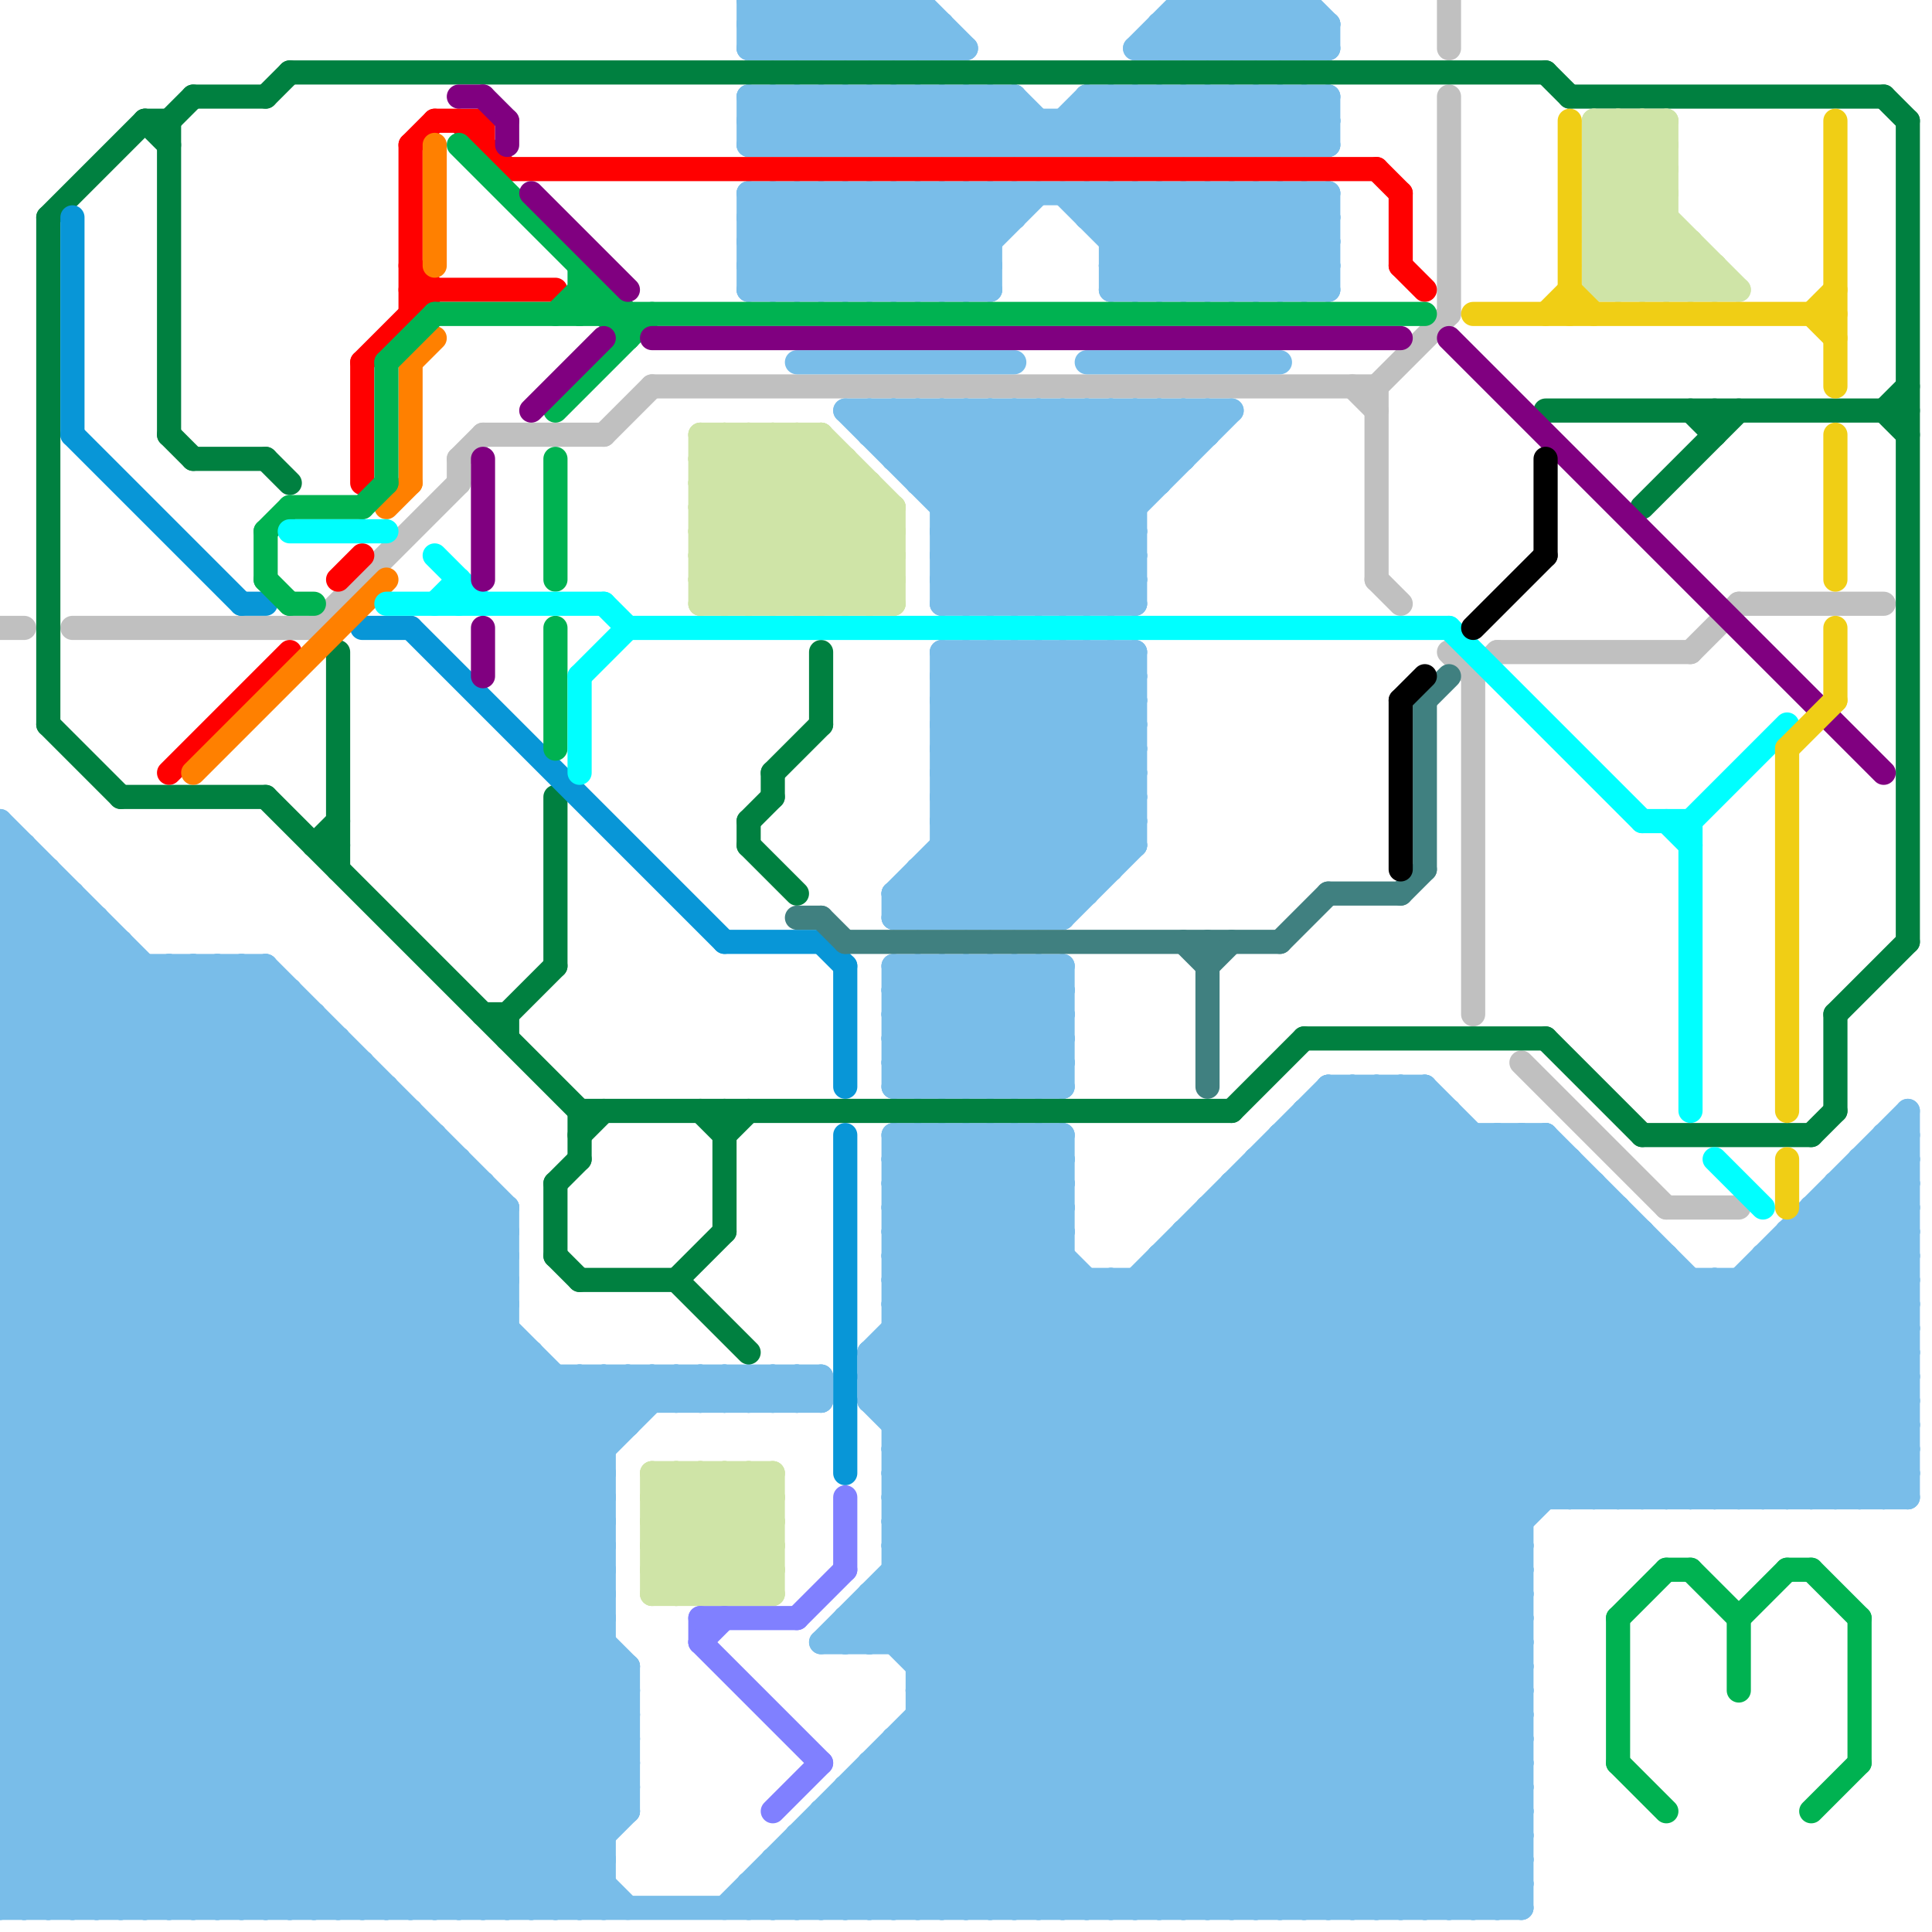 
<svg version="1.1" xmlns="http://www.w3.org/2000/svg" viewBox="0 0 80 80">
<style>line { stroke-width: 1; fill: none; stroke-linecap: round; stroke-linejoin: round; } .c0 { stroke: #c0c0c0 } .c1 { stroke: #79bde9 } .c2 { stroke: #008040 } .c3 { stroke: #0896d7 } .c4 { stroke: #ff0000 } .c5 { stroke: #ff8000 } .c6 { stroke: #00b251 } .c7 { stroke: #00ffff } .c8 { stroke: #800080 } .c9 { stroke: #cfe4a7 } .c10 { stroke: #8080ff } .c11 { stroke: #408080 } .c12 { stroke: #000000 } .c13 { stroke: #f0ce15 }</style><line class="c0" x1="60" y1="27" x2="61" y2="28"/><line class="c0" x1="3" y1="26" x2="13" y2="26"/><line class="c0" x1="60" y1="0" x2="60" y2="2"/><line class="c0" x1="27" y1="16" x2="57" y2="16"/><line class="c0" x1="63" y1="44" x2="69" y2="50"/><line class="c0" x1="61" y1="28" x2="61" y2="42"/><line class="c0" x1="13" y1="26" x2="19" y2="20"/><line class="c0" x1="25" y1="18" x2="27" y2="16"/><line class="c0" x1="60" y1="4" x2="60" y2="13"/><line class="c0" x1="57" y1="16" x2="57" y2="24"/><line class="c0" x1="62" y1="27" x2="70" y2="27"/><line class="c0" x1="72" y1="25" x2="78" y2="25"/><line class="c0" x1="70" y1="27" x2="72" y2="25"/><line class="c0" x1="57" y1="16" x2="60" y2="13"/><line class="c0" x1="19" y1="19" x2="19" y2="20"/><line class="c0" x1="20" y1="18" x2="25" y2="18"/><line class="c0" x1="19" y1="19" x2="20" y2="18"/><line class="c0" x1="61" y1="28" x2="62" y2="27"/><line class="c0" x1="57" y1="24" x2="58" y2="25"/><line class="c0" x1="56" y1="16" x2="57" y2="17"/><line class="c0" x1="0" y1="26" x2="1" y2="26"/><line class="c0" x1="69" y1="50" x2="72" y2="50"/><line class="c1" x1="46" y1="27" x2="46" y2="36"/><line class="c1" x1="54" y1="46" x2="60" y2="46"/><line class="c1" x1="48" y1="8" x2="52" y2="12"/><line class="c1" x1="47" y1="2" x2="49" y2="0"/><line class="c1" x1="46" y1="11" x2="47" y2="12"/><line class="c1" x1="57" y1="79" x2="63" y2="73"/><line class="c1" x1="30" y1="79" x2="62" y2="47"/><line class="c1" x1="35" y1="68" x2="58" y2="45"/><line class="c1" x1="37" y1="42" x2="39" y2="40"/><line class="c1" x1="71" y1="62" x2="79" y2="54"/><line class="c1" x1="53" y1="4" x2="53" y2="6"/><line class="c1" x1="72" y1="53" x2="79" y2="60"/><line class="c1" x1="47" y1="4" x2="47" y2="6"/><line class="c1" x1="34" y1="68" x2="57" y2="45"/><line class="c1" x1="0" y1="45" x2="26" y2="71"/><line class="c1" x1="50" y1="0" x2="52" y2="2"/><line class="c1" x1="38" y1="40" x2="43" y2="45"/><line class="c1" x1="0" y1="47" x2="26" y2="73"/><line class="c1" x1="0" y1="45" x2="16" y2="45"/><line class="c1" x1="33" y1="76" x2="33" y2="79"/><line class="c1" x1="0" y1="52" x2="25" y2="77"/><line class="c1" x1="36" y1="68" x2="59" y2="45"/><line class="c1" x1="0" y1="54" x2="25" y2="79"/><line class="c1" x1="38" y1="12" x2="42" y2="8"/><line class="c1" x1="52" y1="0" x2="54" y2="2"/><line class="c1" x1="37" y1="54" x2="79" y2="54"/><line class="c1" x1="0" y1="52" x2="21" y2="52"/><line class="c1" x1="44" y1="25" x2="47" y2="22"/><line class="c1" x1="0" y1="54" x2="21" y2="54"/><line class="c1" x1="60" y1="46" x2="60" y2="79"/><line class="c1" x1="39" y1="28" x2="46" y2="35"/><line class="c1" x1="38" y1="69" x2="60" y2="47"/><line class="c1" x1="74" y1="51" x2="74" y2="62"/><line class="c1" x1="46" y1="11" x2="55" y2="11"/><line class="c1" x1="38" y1="4" x2="40" y2="6"/><line class="c1" x1="37" y1="58" x2="44" y2="51"/><line class="c1" x1="64" y1="47" x2="79" y2="62"/><line class="c1" x1="7" y1="79" x2="25" y2="61"/><line class="c1" x1="33" y1="2" x2="35" y2="0"/><line class="c1" x1="31" y1="5" x2="55" y2="5"/><line class="c1" x1="51" y1="49" x2="64" y2="62"/><line class="c1" x1="49" y1="6" x2="51" y2="4"/><line class="c1" x1="40" y1="4" x2="42" y2="6"/><line class="c1" x1="37" y1="68" x2="59" y2="46"/><line class="c1" x1="0" y1="77" x2="21" y2="56"/><line class="c1" x1="35" y1="2" x2="37" y2="0"/><line class="c1" x1="39" y1="1" x2="39" y2="2"/><line class="c1" x1="36" y1="73" x2="63" y2="73"/><line class="c1" x1="37" y1="37" x2="47" y2="27"/><line class="c1" x1="38" y1="47" x2="63" y2="72"/><line class="c1" x1="33" y1="0" x2="33" y2="2"/><line class="c1" x1="38" y1="36" x2="38" y2="38"/><line class="c1" x1="0" y1="67" x2="19" y2="48"/><line class="c1" x1="41" y1="4" x2="41" y2="6"/><line class="c1" x1="39" y1="34" x2="46" y2="27"/><line class="c1" x1="35" y1="0" x2="35" y2="2"/><line class="c1" x1="27" y1="57" x2="28" y2="58"/><line class="c1" x1="38" y1="70" x2="61" y2="47"/><line class="c1" x1="45" y1="4" x2="55" y2="4"/><line class="c1" x1="38" y1="68" x2="60" y2="46"/><line class="c1" x1="0" y1="51" x2="11" y2="40"/><line class="c1" x1="78" y1="47" x2="79" y2="47"/><line class="c1" x1="41" y1="25" x2="49" y2="17"/><line class="c1" x1="51" y1="79" x2="63" y2="67"/><line class="c1" x1="0" y1="62" x2="17" y2="79"/><line class="c1" x1="36" y1="57" x2="58" y2="79"/><line class="c1" x1="39" y1="27" x2="47" y2="35"/><line class="c1" x1="43" y1="27" x2="47" y2="31"/><line class="c1" x1="46" y1="79" x2="79" y2="46"/><line class="c1" x1="0" y1="70" x2="26" y2="70"/><line class="c1" x1="0" y1="72" x2="26" y2="72"/><line class="c1" x1="37" y1="52" x2="44" y2="52"/><line class="c1" x1="32" y1="78" x2="33" y2="79"/><line class="c1" x1="32" y1="57" x2="32" y2="58"/><line class="c1" x1="0" y1="41" x2="25" y2="66"/><line class="c1" x1="43" y1="25" x2="51" y2="17"/><line class="c1" x1="0" y1="65" x2="14" y2="79"/><line class="c1" x1="55" y1="4" x2="55" y2="6"/><line class="c1" x1="61" y1="79" x2="63" y2="77"/><line class="c1" x1="39" y1="32" x2="44" y2="37"/><line class="c1" x1="33" y1="4" x2="35" y2="6"/><line class="c1" x1="31" y1="79" x2="63" y2="47"/><line class="c1" x1="37" y1="64" x2="52" y2="79"/><line class="c1" x1="75" y1="62" x2="79" y2="58"/><line class="c1" x1="4" y1="79" x2="26" y2="57"/><line class="c1" x1="10" y1="79" x2="25" y2="64"/><line class="c1" x1="36" y1="66" x2="36" y2="68"/><line class="c1" x1="48" y1="52" x2="63" y2="67"/><line class="c1" x1="31" y1="10" x2="41" y2="10"/><line class="c1" x1="0" y1="70" x2="20" y2="50"/><line class="c1" x1="0" y1="73" x2="6" y2="79"/><line class="c1" x1="35" y1="4" x2="37" y2="6"/><line class="c1" x1="37" y1="63" x2="63" y2="63"/><line class="c1" x1="46" y1="12" x2="50" y2="8"/><line class="c1" x1="49" y1="0" x2="54" y2="0"/><line class="c1" x1="73" y1="53" x2="79" y2="59"/><line class="c1" x1="39" y1="33" x2="47" y2="33"/><line class="c1" x1="39" y1="35" x2="47" y2="35"/><line class="c1" x1="37" y1="2" x2="38" y2="1"/><line class="c1" x1="50" y1="79" x2="63" y2="66"/><line class="c1" x1="43" y1="27" x2="43" y2="38"/><line class="c1" x1="61" y1="47" x2="61" y2="79"/><line class="c1" x1="31" y1="9" x2="34" y2="12"/><line class="c1" x1="42" y1="17" x2="42" y2="25"/><line class="c1" x1="48" y1="12" x2="52" y2="8"/><line class="c1" x1="53" y1="0" x2="55" y2="2"/><line class="c1" x1="0" y1="38" x2="2" y2="36"/><line class="c1" x1="37" y1="62" x2="79" y2="62"/><line class="c1" x1="46" y1="4" x2="48" y2="6"/><line class="c1" x1="0" y1="61" x2="18" y2="79"/><line class="c1" x1="19" y1="79" x2="26" y2="72"/><line class="c1" x1="39" y1="22" x2="47" y2="22"/><line class="c1" x1="53" y1="47" x2="64" y2="47"/><line class="c1" x1="41" y1="79" x2="68" y2="52"/><line class="c1" x1="33" y1="8" x2="37" y2="12"/><line class="c1" x1="37" y1="55" x2="61" y2="79"/><line class="c1" x1="40" y1="79" x2="68" y2="51"/><line class="c1" x1="33" y1="76" x2="36" y2="79"/><line class="c1" x1="48" y1="4" x2="50" y2="6"/><line class="c1" x1="0" y1="69" x2="20" y2="49"/><line class="c1" x1="34" y1="6" x2="36" y2="4"/><line class="c1" x1="35" y1="8" x2="39" y2="12"/><line class="c1" x1="66" y1="49" x2="66" y2="62"/><line class="c1" x1="49" y1="17" x2="49" y2="19"/><line class="c1" x1="0" y1="40" x2="3" y2="37"/><line class="c1" x1="33" y1="79" x2="64" y2="48"/><line class="c1" x1="59" y1="45" x2="76" y2="62"/><line class="c1" x1="36" y1="6" x2="38" y2="4"/><line class="c1" x1="34" y1="76" x2="37" y2="79"/><line class="c1" x1="37" y1="41" x2="41" y2="45"/><line class="c1" x1="37" y1="66" x2="50" y2="79"/><line class="c1" x1="55" y1="1" x2="55" y2="2"/><line class="c1" x1="51" y1="4" x2="51" y2="6"/><line class="c1" x1="49" y1="0" x2="49" y2="2"/><line class="c1" x1="31" y1="12" x2="41" y2="12"/><line class="c1" x1="45" y1="17" x2="45" y2="25"/><line class="c1" x1="38" y1="40" x2="38" y2="45"/><line class="c1" x1="37" y1="45" x2="42" y2="40"/><line class="c1" x1="70" y1="53" x2="70" y2="62"/><line class="c1" x1="47" y1="17" x2="47" y2="25"/><line class="c1" x1="0" y1="63" x2="17" y2="46"/><line class="c1" x1="31" y1="6" x2="33" y2="4"/><line class="c1" x1="37" y1="38" x2="47" y2="28"/><line class="c1" x1="40" y1="40" x2="40" y2="45"/><line class="c1" x1="0" y1="53" x2="12" y2="41"/><line class="c1" x1="36" y1="18" x2="37" y2="17"/><line class="c1" x1="39" y1="32" x2="44" y2="27"/><line class="c1" x1="77" y1="49" x2="79" y2="51"/><line class="c1" x1="39" y1="30" x2="47" y2="30"/><line class="c1" x1="37" y1="60" x2="44" y2="53"/><line class="c1" x1="0" y1="68" x2="19" y2="49"/><line class="c1" x1="52" y1="12" x2="55" y2="9"/><line class="c1" x1="0" y1="47" x2="7" y2="40"/><line class="c1" x1="34" y1="4" x2="36" y2="6"/><line class="c1" x1="38" y1="69" x2="63" y2="69"/><line class="c1" x1="0" y1="65" x2="25" y2="65"/><line class="c1" x1="32" y1="79" x2="64" y2="47"/><line class="c1" x1="0" y1="67" x2="25" y2="67"/><line class="c1" x1="9" y1="40" x2="21" y2="52"/><line class="c1" x1="40" y1="27" x2="40" y2="38"/><line class="c1" x1="0" y1="53" x2="26" y2="79"/><line class="c1" x1="38" y1="70" x2="47" y2="79"/><line class="c1" x1="11" y1="79" x2="25" y2="65"/><line class="c1" x1="53" y1="8" x2="53" y2="12"/><line class="c1" x1="36" y1="4" x2="38" y2="6"/><line class="c1" x1="38" y1="37" x2="39" y2="38"/><line class="c1" x1="35" y1="75" x2="39" y2="79"/><line class="c1" x1="48" y1="1" x2="55" y2="1"/><line class="c1" x1="54" y1="0" x2="54" y2="2"/><line class="c1" x1="0" y1="69" x2="26" y2="69"/><line class="c1" x1="44" y1="47" x2="44" y2="79"/><line class="c1" x1="0" y1="71" x2="26" y2="71"/><line class="c1" x1="33" y1="57" x2="33" y2="58"/><line class="c1" x1="42" y1="45" x2="44" y2="43"/><line class="c1" x1="46" y1="53" x2="63" y2="70"/><line class="c1" x1="0" y1="40" x2="25" y2="65"/><line class="c1" x1="0" y1="56" x2="23" y2="79"/><line class="c1" x1="0" y1="42" x2="25" y2="67"/><line class="c1" x1="55" y1="8" x2="55" y2="12"/><line class="c1" x1="0" y1="34" x2="25" y2="59"/><line class="c1" x1="54" y1="6" x2="55" y2="5"/><line class="c1" x1="54" y1="46" x2="70" y2="62"/><line class="c1" x1="67" y1="50" x2="67" y2="62"/><line class="c1" x1="37" y1="63" x2="53" y2="79"/><line class="c1" x1="31" y1="11" x2="34" y2="8"/><line class="c1" x1="31" y1="0" x2="31" y2="2"/><line class="c1" x1="0" y1="56" x2="13" y2="43"/><line class="c1" x1="43" y1="79" x2="69" y2="53"/><line class="c1" x1="31" y1="58" x2="32" y2="57"/><line class="c1" x1="37" y1="59" x2="44" y2="52"/><line class="c1" x1="0" y1="48" x2="8" y2="40"/><line class="c1" x1="51" y1="12" x2="55" y2="8"/><line class="c1" x1="37" y1="19" x2="49" y2="19"/><line class="c1" x1="37" y1="49" x2="39" y2="47"/><line class="c1" x1="54" y1="4" x2="55" y2="5"/><line class="c1" x1="52" y1="8" x2="52" y2="12"/><line class="c1" x1="66" y1="62" x2="79" y2="49"/><line class="c1" x1="34" y1="8" x2="38" y2="12"/><line class="c1" x1="36" y1="73" x2="42" y2="79"/><line class="c1" x1="32" y1="0" x2="32" y2="2"/><line class="c1" x1="36" y1="17" x2="36" y2="18"/><line class="c1" x1="39" y1="32" x2="47" y2="32"/><line class="c1" x1="37" y1="8" x2="37" y2="12"/><line class="c1" x1="39" y1="24" x2="40" y2="25"/><line class="c1" x1="74" y1="52" x2="79" y2="57"/><line class="c1" x1="0" y1="73" x2="21" y2="52"/><line class="c1" x1="34" y1="79" x2="65" y2="48"/><line class="c1" x1="76" y1="49" x2="76" y2="62"/><line class="c1" x1="51" y1="4" x2="53" y2="6"/><line class="c1" x1="37" y1="61" x2="79" y2="61"/><line class="c1" x1="31" y1="0" x2="38" y2="0"/><line class="c1" x1="18" y1="47" x2="18" y2="79"/><line class="c1" x1="42" y1="47" x2="44" y2="49"/><line class="c1" x1="42" y1="47" x2="42" y2="79"/><line class="c1" x1="15" y1="79" x2="25" y2="69"/><line class="c1" x1="37" y1="51" x2="41" y2="47"/><line class="c1" x1="42" y1="79" x2="69" y2="52"/><line class="c1" x1="40" y1="8" x2="41" y2="9"/><line class="c1" x1="49" y1="4" x2="51" y2="6"/><line class="c1" x1="47" y1="79" x2="79" y2="47"/><line class="c1" x1="73" y1="52" x2="73" y2="62"/><line class="c1" x1="34" y1="68" x2="63" y2="68"/><line class="c1" x1="38" y1="45" x2="43" y2="40"/><line class="c1" x1="39" y1="24" x2="47" y2="24"/><line class="c1" x1="39" y1="6" x2="41" y2="4"/><line class="c1" x1="35" y1="67" x2="35" y2="68"/><line class="c1" x1="76" y1="62" x2="79" y2="59"/><line class="c1" x1="37" y1="54" x2="62" y2="79"/><line class="c1" x1="1" y1="35" x2="1" y2="79"/><line class="c1" x1="37" y1="42" x2="40" y2="45"/><line class="c1" x1="59" y1="79" x2="63" y2="75"/><line class="c1" x1="36" y1="58" x2="79" y2="58"/><line class="c1" x1="39" y1="31" x2="45" y2="37"/><line class="c1" x1="50" y1="0" x2="50" y2="2"/><line class="c1" x1="41" y1="40" x2="41" y2="45"/><line class="c1" x1="29" y1="57" x2="29" y2="58"/><line class="c1" x1="39" y1="38" x2="47" y2="30"/><line class="c1" x1="0" y1="51" x2="25" y2="76"/><line class="c1" x1="39" y1="40" x2="44" y2="45"/><line class="c1" x1="39" y1="30" x2="42" y2="27"/><line class="c1" x1="7" y1="40" x2="21" y2="54"/><line class="c1" x1="0" y1="46" x2="17" y2="46"/><line class="c1" x1="0" y1="51" x2="21" y2="51"/><line class="c1" x1="43" y1="40" x2="43" y2="45"/><line class="c1" x1="36" y1="67" x2="48" y2="79"/><line class="c1" x1="74" y1="51" x2="79" y2="56"/><line class="c1" x1="37" y1="64" x2="63" y2="64"/><line class="c1" x1="37" y1="4" x2="37" y2="6"/><line class="c1" x1="34" y1="75" x2="38" y2="79"/><line class="c1" x1="46" y1="27" x2="47" y2="28"/><line class="c1" x1="41" y1="27" x2="41" y2="38"/><line class="c1" x1="37" y1="37" x2="38" y2="38"/><line class="c1" x1="40" y1="38" x2="47" y2="31"/><line class="c1" x1="60" y1="79" x2="63" y2="76"/><line class="c1" x1="31" y1="8" x2="35" y2="12"/><line class="c1" x1="36" y1="56" x2="36" y2="58"/><line class="c1" x1="0" y1="64" x2="17" y2="47"/><line class="c1" x1="40" y1="17" x2="47" y2="24"/><line class="c1" x1="37" y1="41" x2="44" y2="41"/><line class="c1" x1="77" y1="48" x2="79" y2="50"/><line class="c1" x1="37" y1="43" x2="44" y2="43"/><line class="c1" x1="0" y1="54" x2="12" y2="42"/><line class="c1" x1="28" y1="58" x2="29" y2="57"/><line class="c1" x1="39" y1="21" x2="47" y2="21"/><line class="c1" x1="39" y1="23" x2="47" y2="23"/><line class="c1" x1="59" y1="45" x2="59" y2="79"/><line class="c1" x1="32" y1="77" x2="63" y2="77"/><line class="c1" x1="0" y1="58" x2="34" y2="58"/><line class="c1" x1="37" y1="72" x2="37" y2="79"/><line class="c1" x1="39" y1="4" x2="41" y2="6"/><line class="c1" x1="50" y1="6" x2="52" y2="4"/><line class="c1" x1="37" y1="37" x2="45" y2="37"/><line class="c1" x1="43" y1="45" x2="44" y2="44"/><line class="c1" x1="0" y1="66" x2="25" y2="66"/><line class="c1" x1="78" y1="47" x2="78" y2="62"/><line class="c1" x1="0" y1="68" x2="25" y2="68"/><line class="c1" x1="57" y1="45" x2="74" y2="62"/><line class="c1" x1="45" y1="17" x2="48" y2="20"/><line class="c1" x1="32" y1="58" x2="33" y2="57"/><line class="c1" x1="41" y1="6" x2="42" y2="5"/><line class="c1" x1="37" y1="48" x2="38" y2="47"/><line class="c1" x1="49" y1="51" x2="49" y2="79"/><line class="c1" x1="52" y1="6" x2="54" y2="4"/><line class="c1" x1="31" y1="78" x2="31" y2="79"/><line class="c1" x1="37" y1="47" x2="63" y2="73"/><line class="c1" x1="37" y1="61" x2="45" y2="53"/><line class="c1" x1="24" y1="57" x2="26" y2="59"/><line class="c1" x1="37" y1="0" x2="39" y2="2"/><line class="c1" x1="0" y1="42" x2="13" y2="42"/><line class="c1" x1="37" y1="62" x2="54" y2="79"/><line class="c1" x1="74" y1="51" x2="79" y2="51"/><line class="c1" x1="46" y1="25" x2="47" y2="24"/><line class="c1" x1="39" y1="36" x2="41" y2="38"/><line class="c1" x1="37" y1="72" x2="63" y2="72"/><line class="c1" x1="8" y1="79" x2="25" y2="62"/><line class="c1" x1="63" y1="47" x2="63" y2="79"/><line class="c1" x1="37" y1="40" x2="44" y2="40"/><line class="c1" x1="37" y1="65" x2="51" y2="79"/><line class="c1" x1="37" y1="42" x2="44" y2="42"/><line class="c1" x1="38" y1="8" x2="38" y2="12"/><line class="c1" x1="68" y1="51" x2="68" y2="62"/><line class="c1" x1="44" y1="40" x2="44" y2="45"/><line class="c1" x1="46" y1="10" x2="55" y2="10"/><line class="c1" x1="11" y1="40" x2="21" y2="50"/><line class="c1" x1="46" y1="12" x2="55" y2="12"/><line class="c1" x1="69" y1="62" x2="79" y2="52"/><line class="c1" x1="40" y1="8" x2="40" y2="12"/><line class="c1" x1="44" y1="8" x2="48" y2="12"/><line class="c1" x1="37" y1="73" x2="43" y2="79"/><line class="c1" x1="31" y1="1" x2="32" y2="0"/><line class="c1" x1="49" y1="51" x2="68" y2="51"/><line class="c1" x1="8" y1="40" x2="8" y2="79"/><line class="c1" x1="51" y1="8" x2="51" y2="12"/><line class="c1" x1="45" y1="6" x2="47" y2="4"/><line class="c1" x1="0" y1="38" x2="4" y2="38"/><line class="c1" x1="52" y1="0" x2="52" y2="2"/><line class="c1" x1="10" y1="40" x2="10" y2="79"/><line class="c1" x1="56" y1="45" x2="56" y2="79"/><line class="c1" x1="31" y1="4" x2="42" y2="4"/><line class="c1" x1="0" y1="35" x2="1" y2="35"/><line class="c1" x1="47" y1="6" x2="49" y2="4"/><line class="c1" x1="39" y1="47" x2="63" y2="71"/><line class="c1" x1="42" y1="40" x2="44" y2="42"/><line class="c1" x1="9" y1="79" x2="25" y2="63"/><line class="c1" x1="0" y1="57" x2="22" y2="79"/><line class="c1" x1="52" y1="48" x2="65" y2="48"/><line class="c1" x1="37" y1="61" x2="55" y2="79"/><line class="c1" x1="53" y1="0" x2="53" y2="2"/><line class="c1" x1="56" y1="79" x2="63" y2="72"/><line class="c1" x1="35" y1="74" x2="40" y2="79"/><line class="c1" x1="41" y1="17" x2="47" y2="23"/><line class="c1" x1="6" y1="79" x2="28" y2="57"/><line class="c1" x1="70" y1="62" x2="79" y2="53"/><line class="c1" x1="17" y1="79" x2="26" y2="70"/><line class="c1" x1="65" y1="48" x2="65" y2="62"/><line class="c1" x1="0" y1="43" x2="26" y2="69"/><line class="c1" x1="39" y1="30" x2="45" y2="36"/><line class="c1" x1="32" y1="8" x2="36" y2="12"/><line class="c1" x1="46" y1="4" x2="46" y2="6"/><line class="c1" x1="37" y1="52" x2="42" y2="47"/><line class="c1" x1="23" y1="57" x2="23" y2="79"/><line class="c1" x1="40" y1="4" x2="40" y2="6"/><line class="c1" x1="39" y1="28" x2="40" y2="27"/><line class="c1" x1="45" y1="25" x2="47" y2="23"/><line class="c1" x1="0" y1="50" x2="25" y2="75"/><line class="c1" x1="29" y1="58" x2="30" y2="57"/><line class="c1" x1="32" y1="57" x2="33" y2="58"/><line class="c1" x1="26" y1="57" x2="27" y2="58"/><line class="c1" x1="38" y1="47" x2="38" y2="79"/><line class="c1" x1="0" y1="50" x2="21" y2="50"/><line class="c1" x1="45" y1="15" x2="53" y2="15"/><line class="c1" x1="39" y1="35" x2="42" y2="38"/><line class="c1" x1="40" y1="27" x2="47" y2="34"/><line class="c1" x1="37" y1="51" x2="44" y2="51"/><line class="c1" x1="38" y1="20" x2="48" y2="20"/><line class="c1" x1="24" y1="79" x2="25" y2="78"/><line class="c1" x1="40" y1="12" x2="41" y2="11"/><line class="c1" x1="44" y1="27" x2="47" y2="30"/><line class="c1" x1="58" y1="45" x2="75" y2="62"/><line class="c1" x1="31" y1="9" x2="32" y2="8"/><line class="c1" x1="40" y1="47" x2="40" y2="79"/><line class="c1" x1="0" y1="50" x2="10" y2="40"/><line class="c1" x1="53" y1="6" x2="55" y2="4"/><line class="c1" x1="14" y1="43" x2="14" y2="79"/><line class="c1" x1="39" y1="22" x2="44" y2="17"/><line class="c1" x1="33" y1="12" x2="37" y2="8"/><line class="c1" x1="38" y1="0" x2="40" y2="2"/><line class="c1" x1="45" y1="9" x2="46" y2="8"/><line class="c1" x1="0" y1="57" x2="34" y2="57"/><line class="c1" x1="34" y1="75" x2="63" y2="75"/><line class="c1" x1="46" y1="8" x2="46" y2="12"/><line class="c1" x1="50" y1="8" x2="54" y2="12"/><line class="c1" x1="35" y1="12" x2="39" y2="8"/><line class="c1" x1="39" y1="40" x2="39" y2="45"/><line class="c1" x1="39" y1="29" x2="41" y2="27"/><line class="c1" x1="0" y1="75" x2="21" y2="54"/><line class="c1" x1="33" y1="4" x2="33" y2="6"/><line class="c1" x1="38" y1="19" x2="40" y2="17"/><line class="c1" x1="74" y1="62" x2="79" y2="57"/><line class="c1" x1="37" y1="41" x2="38" y2="40"/><line class="c1" x1="76" y1="49" x2="79" y2="52"/><line class="c1" x1="37" y1="53" x2="63" y2="79"/><line class="c1" x1="39" y1="24" x2="46" y2="17"/><line class="c1" x1="35" y1="4" x2="35" y2="6"/><line class="c1" x1="53" y1="47" x2="53" y2="79"/><line class="c1" x1="45" y1="8" x2="49" y2="12"/><line class="c1" x1="48" y1="52" x2="69" y2="52"/><line class="c1" x1="5" y1="39" x2="5" y2="79"/><line class="c1" x1="73" y1="52" x2="79" y2="58"/><line class="c1" x1="26" y1="69" x2="26" y2="75"/><line class="c1" x1="34" y1="4" x2="34" y2="6"/><line class="c1" x1="47" y1="17" x2="49" y2="19"/><line class="c1" x1="0" y1="66" x2="18" y2="48"/><line class="c1" x1="46" y1="6" x2="48" y2="4"/><line class="c1" x1="0" y1="41" x2="3" y2="38"/><line class="c1" x1="47" y1="8" x2="51" y2="12"/><line class="c1" x1="50" y1="50" x2="50" y2="79"/><line class="c1" x1="37" y1="6" x2="39" y2="4"/><line class="c1" x1="42" y1="8" x2="42" y2="9"/><line class="c1" x1="57" y1="45" x2="57" y2="79"/><line class="c1" x1="37" y1="48" x2="44" y2="48"/><line class="c1" x1="36" y1="4" x2="36" y2="6"/><line class="c1" x1="49" y1="79" x2="63" y2="65"/><line class="c1" x1="53" y1="8" x2="55" y2="10"/><line class="c1" x1="48" y1="6" x2="50" y2="4"/><line class="c1" x1="49" y1="51" x2="63" y2="65"/><line class="c1" x1="23" y1="79" x2="25" y2="77"/><line class="c1" x1="58" y1="79" x2="63" y2="74"/><line class="c1" x1="43" y1="5" x2="43" y2="6"/><line class="c1" x1="36" y1="66" x2="63" y2="66"/><line class="c1" x1="0" y1="59" x2="26" y2="59"/><line class="c1" x1="36" y1="74" x2="41" y2="79"/><line class="c1" x1="38" y1="8" x2="41" y2="11"/><line class="c1" x1="38" y1="36" x2="46" y2="36"/><line class="c1" x1="48" y1="4" x2="48" y2="6"/><line class="c1" x1="35" y1="0" x2="37" y2="2"/><line class="c1" x1="18" y1="79" x2="26" y2="71"/><line class="c1" x1="11" y1="40" x2="11" y2="79"/><line class="c1" x1="37" y1="52" x2="63" y2="78"/><line class="c1" x1="13" y1="42" x2="13" y2="79"/><line class="c1" x1="32" y1="77" x2="34" y2="79"/><line class="c1" x1="41" y1="45" x2="44" y2="42"/><line class="c1" x1="0" y1="60" x2="15" y2="45"/><line class="c1" x1="39" y1="29" x2="47" y2="29"/><line class="c1" x1="34" y1="8" x2="34" y2="12"/><line class="c1" x1="37" y1="17" x2="45" y2="25"/><line class="c1" x1="39" y1="31" x2="47" y2="31"/><line class="c1" x1="24" y1="57" x2="24" y2="79"/><line class="c1" x1="41" y1="27" x2="47" y2="33"/><line class="c1" x1="44" y1="17" x2="44" y2="25"/><line class="c1" x1="0" y1="76" x2="3" y2="79"/><line class="c1" x1="0" y1="76" x2="25" y2="76"/><line class="c1" x1="36" y1="8" x2="36" y2="12"/><line class="c1" x1="53" y1="47" x2="68" y2="62"/><line class="c1" x1="50" y1="51" x2="63" y2="64"/><line class="c1" x1="17" y1="46" x2="17" y2="79"/><line class="c1" x1="38" y1="17" x2="46" y2="25"/><line class="c1" x1="13" y1="79" x2="25" y2="67"/><line class="c1" x1="35" y1="17" x2="51" y2="17"/><line class="c1" x1="41" y1="47" x2="41" y2="79"/><line class="c1" x1="64" y1="47" x2="64" y2="62"/><line class="c1" x1="37" y1="60" x2="79" y2="60"/><line class="c1" x1="39" y1="33" x2="45" y2="27"/><line class="c1" x1="43" y1="47" x2="44" y2="48"/><line class="c1" x1="52" y1="8" x2="55" y2="11"/><line class="c1" x1="39" y1="21" x2="43" y2="17"/><line class="c1" x1="6" y1="40" x2="6" y2="79"/><line class="c1" x1="34" y1="12" x2="38" y2="8"/><line class="c1" x1="33" y1="57" x2="34" y2="58"/><line class="c1" x1="37" y1="44" x2="38" y2="45"/><line class="c1" x1="43" y1="47" x2="43" y2="79"/><line class="c1" x1="31" y1="1" x2="39" y2="1"/><line class="c1" x1="34" y1="2" x2="36" y2="0"/><line class="c1" x1="37" y1="50" x2="44" y2="50"/><line class="c1" x1="36" y1="12" x2="40" y2="8"/><line class="c1" x1="31" y1="78" x2="63" y2="78"/><line class="c1" x1="0" y1="59" x2="15" y2="44"/><line class="c1" x1="63" y1="47" x2="78" y2="62"/><line class="c1" x1="36" y1="57" x2="79" y2="57"/><line class="c1" x1="36" y1="79" x2="66" y2="49"/><line class="c1" x1="39" y1="20" x2="42" y2="17"/><line class="c1" x1="36" y1="2" x2="38" y2="0"/><line class="c1" x1="49" y1="4" x2="49" y2="6"/><line class="c1" x1="0" y1="34" x2="0" y2="79"/><line class="c1" x1="0" y1="44" x2="15" y2="44"/><line class="c1" x1="31" y1="11" x2="32" y2="12"/><line class="c1" x1="38" y1="38" x2="47" y2="29"/><line class="c1" x1="40" y1="45" x2="44" y2="41"/><line class="c1" x1="31" y1="5" x2="32" y2="6"/><line class="c1" x1="45" y1="27" x2="47" y2="29"/><line class="c1" x1="30" y1="58" x2="31" y2="57"/><line class="c1" x1="0" y1="74" x2="21" y2="53"/><line class="c1" x1="31" y1="2" x2="33" y2="0"/><line class="c1" x1="53" y1="12" x2="55" y2="10"/><line class="c1" x1="0" y1="76" x2="21" y2="55"/><line class="c1" x1="54" y1="79" x2="63" y2="70"/><line class="c1" x1="36" y1="56" x2="59" y2="79"/><line class="c1" x1="58" y1="45" x2="58" y2="79"/><line class="c1" x1="56" y1="45" x2="73" y2="62"/><line class="c1" x1="34" y1="0" x2="36" y2="2"/><line class="c1" x1="71" y1="53" x2="71" y2="62"/><line class="c1" x1="0" y1="63" x2="25" y2="63"/><line class="c1" x1="39" y1="4" x2="39" y2="6"/><line class="c1" x1="0" y1="37" x2="1" y2="36"/><line class="c1" x1="0" y1="52" x2="11" y2="41"/><line class="c1" x1="48" y1="17" x2="49" y2="18"/><line class="c1" x1="0" y1="49" x2="26" y2="75"/><line class="c1" x1="51" y1="6" x2="53" y2="4"/><line class="c1" x1="37" y1="40" x2="42" y2="45"/><line class="c1" x1="31" y1="12" x2="35" y2="8"/><line class="c1" x1="36" y1="0" x2="38" y2="2"/><line class="c1" x1="36" y1="57" x2="44" y2="49"/><line class="c1" x1="47" y1="27" x2="47" y2="35"/><line class="c1" x1="49" y1="12" x2="53" y2="8"/><line class="c1" x1="55" y1="79" x2="63" y2="71"/><line class="c1" x1="49" y1="1" x2="50" y2="2"/><line class="c1" x1="37" y1="50" x2="40" y2="47"/><line class="c1" x1="39" y1="25" x2="47" y2="17"/><line class="c1" x1="0" y1="40" x2="11" y2="40"/><line class="c1" x1="38" y1="79" x2="67" y2="50"/><line class="c1" x1="0" y1="38" x2="25" y2="63"/><line class="c1" x1="10" y1="40" x2="21" y2="51"/><line class="c1" x1="49" y1="52" x2="63" y2="66"/><line class="c1" x1="49" y1="2" x2="51" y2="0"/><line class="c1" x1="62" y1="47" x2="62" y2="79"/><line class="c1" x1="0" y1="79" x2="22" y2="57"/><line class="c1" x1="0" y1="43" x2="14" y2="43"/><line class="c1" x1="22" y1="56" x2="22" y2="79"/><line class="c1" x1="48" y1="8" x2="48" y2="12"/><line class="c1" x1="31" y1="4" x2="33" y2="6"/><line class="c1" x1="14" y1="79" x2="25" y2="68"/><line class="c1" x1="34" y1="57" x2="34" y2="58"/><line class="c1" x1="54" y1="0" x2="55" y2="1"/><line class="c1" x1="41" y1="38" x2="47" y2="32"/><line class="c1" x1="28" y1="57" x2="28" y2="58"/><line class="c1" x1="44" y1="5" x2="45" y2="6"/><line class="c1" x1="2" y1="79" x2="24" y2="57"/><line class="c1" x1="48" y1="1" x2="48" y2="2"/><line class="c1" x1="39" y1="27" x2="39" y2="38"/><line class="c1" x1="44" y1="6" x2="46" y2="4"/><line class="c1" x1="39" y1="79" x2="67" y2="51"/><line class="c1" x1="0" y1="48" x2="26" y2="74"/><line class="c1" x1="35" y1="74" x2="35" y2="79"/><line class="c1" x1="30" y1="57" x2="30" y2="58"/><line class="c1" x1="22" y1="79" x2="26" y2="75"/><line class="c1" x1="54" y1="47" x2="69" y2="62"/><line class="c1" x1="36" y1="58" x2="57" y2="79"/><line class="c1" x1="36" y1="56" x2="44" y2="48"/><line class="c1" x1="0" y1="65" x2="18" y2="47"/><line class="c1" x1="3" y1="79" x2="25" y2="57"/><line class="c1" x1="40" y1="17" x2="40" y2="25"/><line class="c1" x1="0" y1="71" x2="21" y2="50"/><line class="c1" x1="51" y1="0" x2="53" y2="2"/><line class="c1" x1="78" y1="48" x2="79" y2="49"/><line class="c1" x1="37" y1="59" x2="79" y2="59"/><line class="c1" x1="43" y1="40" x2="44" y2="41"/><line class="c1" x1="39" y1="29" x2="46" y2="36"/><line class="c1" x1="31" y1="2" x2="40" y2="2"/><line class="c1" x1="0" y1="39" x2="5" y2="39"/><line class="c1" x1="39" y1="12" x2="43" y2="8"/><line class="c1" x1="39" y1="33" x2="44" y2="38"/><line class="c1" x1="49" y1="0" x2="51" y2="2"/><line class="c1" x1="0" y1="78" x2="22" y2="56"/><line class="c1" x1="55" y1="45" x2="59" y2="45"/><line class="c1" x1="0" y1="36" x2="2" y2="36"/><line class="c1" x1="55" y1="46" x2="71" y2="62"/><line class="c1" x1="37" y1="49" x2="44" y2="49"/><line class="c1" x1="15" y1="44" x2="15" y2="79"/><line class="c1" x1="44" y1="17" x2="47" y2="20"/><line class="c1" x1="42" y1="4" x2="44" y2="6"/><line class="c1" x1="38" y1="2" x2="39" y2="1"/><line class="c1" x1="31" y1="8" x2="55" y2="8"/><line class="c1" x1="36" y1="56" x2="79" y2="56"/><line class="c1" x1="32" y1="6" x2="34" y2="4"/><line class="c1" x1="38" y1="17" x2="38" y2="20"/><line class="c1" x1="16" y1="79" x2="26" y2="69"/><line class="c1" x1="33" y1="76" x2="63" y2="76"/><line class="c1" x1="37" y1="0" x2="37" y2="2"/><line class="c1" x1="0" y1="48" x2="19" y2="48"/><line class="c1" x1="19" y1="48" x2="19" y2="79"/><line class="c1" x1="0" y1="72" x2="7" y2="79"/><line class="c1" x1="75" y1="50" x2="75" y2="62"/><line class="c1" x1="26" y1="57" x2="26" y2="59"/><line class="c1" x1="32" y1="12" x2="36" y2="8"/><line class="c1" x1="0" y1="75" x2="4" y2="79"/><line class="c1" x1="37" y1="56" x2="60" y2="79"/><line class="c1" x1="45" y1="9" x2="55" y2="9"/><line class="c1" x1="38" y1="0" x2="38" y2="2"/><line class="c1" x1="75" y1="50" x2="79" y2="50"/><line class="c1" x1="50" y1="2" x2="52" y2="0"/><line class="c1" x1="21" y1="50" x2="21" y2="79"/><line class="c1" x1="0" y1="46" x2="6" y2="40"/><line class="c1" x1="71" y1="53" x2="79" y2="61"/><line class="c1" x1="0" y1="62" x2="25" y2="62"/><line class="c1" x1="0" y1="36" x2="1" y2="35"/><line class="c1" x1="0" y1="64" x2="25" y2="64"/><line class="c1" x1="52" y1="2" x2="54" y2="0"/><line class="c1" x1="32" y1="4" x2="34" y2="6"/><line class="c1" x1="39" y1="31" x2="43" y2="27"/><line class="c1" x1="46" y1="17" x2="46" y2="25"/><line class="c1" x1="45" y1="5" x2="46" y2="6"/><line class="c1" x1="2" y1="36" x2="2" y2="79"/><line class="c1" x1="0" y1="35" x2="25" y2="60"/><line class="c1" x1="62" y1="47" x2="77" y2="62"/><line class="c1" x1="48" y1="52" x2="48" y2="79"/><line class="c1" x1="37" y1="43" x2="40" y2="40"/><line class="c1" x1="31" y1="78" x2="32" y2="79"/><line class="c1" x1="31" y1="57" x2="31" y2="58"/><line class="c1" x1="5" y1="79" x2="27" y2="57"/><line class="c1" x1="35" y1="67" x2="36" y2="68"/><line class="c1" x1="0" y1="71" x2="8" y2="79"/><line class="c1" x1="37" y1="54" x2="44" y2="47"/><line class="c1" x1="0" y1="55" x2="13" y2="42"/><line class="c1" x1="41" y1="17" x2="41" y2="25"/><line class="c1" x1="39" y1="23" x2="41" y2="25"/><line class="c1" x1="4" y1="38" x2="4" y2="79"/><line class="c1" x1="41" y1="47" x2="44" y2="50"/><line class="c1" x1="0" y1="74" x2="5" y2="79"/><line class="c1" x1="75" y1="50" x2="79" y2="54"/><line class="c1" x1="43" y1="17" x2="43" y2="25"/><line class="c1" x1="16" y1="45" x2="16" y2="79"/><line class="c1" x1="41" y1="8" x2="42" y2="9"/><line class="c1" x1="50" y1="4" x2="52" y2="6"/><line class="c1" x1="77" y1="62" x2="79" y2="60"/><line class="c1" x1="0" y1="79" x2="63" y2="79"/><line class="c1" x1="31" y1="10" x2="33" y2="8"/><line class="c1" x1="39" y1="27" x2="47" y2="27"/><line class="c1" x1="33" y1="8" x2="33" y2="12"/><line class="c1" x1="44" y1="27" x2="44" y2="38"/><line class="c1" x1="79" y1="46" x2="79" y2="62"/><line class="c1" x1="47" y1="12" x2="51" y2="8"/><line class="c1" x1="37" y1="8" x2="41" y2="12"/><line class="c1" x1="78" y1="47" x2="79" y2="48"/><line class="c1" x1="52" y1="4" x2="54" y2="6"/><line class="c1" x1="37" y1="44" x2="41" y2="40"/><line class="c1" x1="35" y1="8" x2="35" y2="12"/><line class="c1" x1="54" y1="2" x2="55" y2="1"/><line class="c1" x1="54" y1="46" x2="54" y2="79"/><line class="c1" x1="45" y1="4" x2="47" y2="6"/><line class="c1" x1="36" y1="73" x2="36" y2="79"/><line class="c1" x1="51" y1="49" x2="51" y2="79"/><line class="c1" x1="48" y1="17" x2="48" y2="20"/><line class="c1" x1="69" y1="52" x2="69" y2="62"/><line class="c1" x1="53" y1="79" x2="63" y2="69"/><line class="c1" x1="51" y1="49" x2="66" y2="49"/><line class="c1" x1="40" y1="6" x2="42" y2="4"/><line class="c1" x1="36" y1="66" x2="49" y2="79"/><line class="c1" x1="42" y1="25" x2="50" y2="17"/><line class="c1" x1="40" y1="40" x2="44" y2="44"/><line class="c1" x1="47" y1="4" x2="49" y2="6"/><line class="c1" x1="50" y1="50" x2="63" y2="63"/><line class="c1" x1="39" y1="8" x2="39" y2="12"/><line class="c1" x1="38" y1="20" x2="41" y2="17"/><line class="c1" x1="0" y1="75" x2="26" y2="75"/><line class="c1" x1="0" y1="60" x2="19" y2="79"/><line class="c1" x1="42" y1="40" x2="42" y2="45"/><line class="c1" x1="39" y1="17" x2="47" y2="25"/><line class="c1" x1="39" y1="22" x2="42" y2="25"/><line class="c1" x1="0" y1="47" x2="18" y2="47"/><line class="c1" x1="50" y1="17" x2="50" y2="18"/><line class="c1" x1="43" y1="38" x2="47" y2="34"/><line class="c1" x1="39" y1="23" x2="45" y2="17"/><line class="c1" x1="35" y1="6" x2="37" y2="4"/><line class="c1" x1="0" y1="63" x2="16" y2="79"/><line class="c1" x1="0" y1="68" x2="11" y2="79"/><line class="c1" x1="31" y1="10" x2="33" y2="12"/><line class="c1" x1="35" y1="67" x2="63" y2="67"/><line class="c1" x1="42" y1="27" x2="42" y2="38"/><line class="c1" x1="54" y1="8" x2="55" y2="9"/><line class="c1" x1="73" y1="62" x2="79" y2="56"/><line class="c1" x1="37" y1="40" x2="37" y2="45"/><line class="c1" x1="20" y1="79" x2="26" y2="73"/><line class="c1" x1="38" y1="70" x2="63" y2="70"/><line class="c1" x1="0" y1="78" x2="25" y2="78"/><line class="c1" x1="37" y1="38" x2="44" y2="38"/><line class="c1" x1="39" y1="34" x2="43" y2="38"/><line class="c1" x1="47" y1="2" x2="55" y2="2"/><line class="c1" x1="0" y1="61" x2="25" y2="61"/><line class="c1" x1="0" y1="74" x2="26" y2="74"/><line class="c1" x1="8" y1="40" x2="21" y2="53"/><line class="c1" x1="62" y1="79" x2="63" y2="78"/><line class="c1" x1="37" y1="53" x2="43" y2="47"/><line class="c1" x1="44" y1="38" x2="47" y2="35"/><line class="c1" x1="33" y1="0" x2="35" y2="2"/><line class="c1" x1="0" y1="59" x2="20" y2="79"/><line class="c1" x1="55" y1="45" x2="72" y2="62"/><line class="c1" x1="53" y1="48" x2="67" y2="62"/><line class="c1" x1="33" y1="77" x2="35" y2="79"/><line class="c1" x1="54" y1="8" x2="54" y2="12"/><line class="c1" x1="77" y1="48" x2="79" y2="48"/><line class="c1" x1="32" y1="77" x2="32" y2="79"/><line class="c1" x1="41" y1="8" x2="41" y2="12"/><line class="c1" x1="37" y1="65" x2="63" y2="65"/><line class="c1" x1="37" y1="47" x2="37" y2="68"/><line class="c1" x1="34" y1="0" x2="34" y2="2"/><line class="c1" x1="43" y1="17" x2="47" y2="21"/><line class="c1" x1="37" y1="44" x2="44" y2="44"/><line class="c1" x1="53" y1="4" x2="55" y2="6"/><line class="c1" x1="49" y1="8" x2="49" y2="12"/><line class="c1" x1="48" y1="2" x2="50" y2="0"/><line class="c1" x1="46" y1="11" x2="49" y2="8"/><line class="c1" x1="41" y1="40" x2="44" y2="43"/><line class="c1" x1="75" y1="51" x2="79" y2="55"/><line class="c1" x1="9" y1="40" x2="9" y2="79"/><line class="c1" x1="51" y1="8" x2="55" y2="12"/><line class="c1" x1="45" y1="8" x2="45" y2="9"/><line class="c1" x1="0" y1="62" x2="16" y2="46"/><line class="c1" x1="12" y1="79" x2="25" y2="66"/><line class="c1" x1="27" y1="57" x2="27" y2="58"/><line class="c1" x1="1" y1="79" x2="23" y2="57"/><line class="c1" x1="35" y1="79" x2="65" y2="49"/><line class="c1" x1="37" y1="48" x2="63" y2="74"/><line class="c1" x1="37" y1="18" x2="38" y2="17"/><line class="c1" x1="50" y1="50" x2="67" y2="50"/><line class="c1" x1="42" y1="17" x2="47" y2="22"/><line class="c1" x1="37" y1="64" x2="56" y2="45"/><line class="c1" x1="43" y1="6" x2="45" y2="4"/><line class="c1" x1="39" y1="17" x2="39" y2="25"/><line class="c1" x1="78" y1="62" x2="79" y2="61"/><line class="c1" x1="37" y1="51" x2="63" y2="77"/><line class="c1" x1="31" y1="6" x2="55" y2="6"/><line class="c1" x1="51" y1="0" x2="51" y2="2"/><line class="c1" x1="25" y1="57" x2="26" y2="58"/><line class="c1" x1="21" y1="79" x2="26" y2="74"/><line class="c1" x1="34" y1="75" x2="34" y2="79"/><line class="c1" x1="20" y1="49" x2="20" y2="79"/><line class="c1" x1="0" y1="37" x2="25" y2="62"/><line class="c1" x1="0" y1="39" x2="25" y2="64"/><line class="c1" x1="52" y1="49" x2="65" y2="62"/><line class="c1" x1="0" y1="70" x2="9" y2="79"/><line class="c1" x1="48" y1="53" x2="63" y2="68"/><line class="c1" x1="38" y1="36" x2="40" y2="38"/><line class="c1" x1="12" y1="41" x2="12" y2="79"/><line class="c1" x1="31" y1="8" x2="31" y2="12"/><line class="c1" x1="0" y1="44" x2="5" y2="39"/><line class="c1" x1="41" y1="4" x2="43" y2="6"/><line class="c1" x1="46" y1="9" x2="47" y2="8"/><line class="c1" x1="44" y1="79" x2="70" y2="53"/><line class="c1" x1="39" y1="34" x2="47" y2="34"/><line class="c1" x1="0" y1="78" x2="1" y2="79"/><line class="c1" x1="33" y1="15" x2="42" y2="15"/><line class="c1" x1="38" y1="71" x2="63" y2="71"/><line class="c1" x1="37" y1="79" x2="66" y2="50"/><line class="c1" x1="36" y1="0" x2="36" y2="2"/><line class="c1" x1="46" y1="17" x2="48" y2="19"/><line class="c1" x1="45" y1="79" x2="71" y2="53"/><line class="c1" x1="37" y1="50" x2="63" y2="76"/><line class="c1" x1="46" y1="8" x2="50" y2="12"/><line class="c1" x1="31" y1="1" x2="32" y2="2"/><line class="c1" x1="0" y1="73" x2="26" y2="73"/><line class="c1" x1="54" y1="4" x2="54" y2="6"/><line class="c1" x1="73" y1="52" x2="79" y2="52"/><line class="c1" x1="0" y1="72" x2="21" y2="51"/><line class="c1" x1="0" y1="49" x2="9" y2="40"/><line class="c1" x1="0" y1="36" x2="25" y2="61"/><line class="c1" x1="0" y1="41" x2="12" y2="41"/><line class="c1" x1="38" y1="6" x2="40" y2="4"/><line class="c1" x1="54" y1="12" x2="55" y2="11"/><line class="c1" x1="46" y1="10" x2="48" y2="8"/><line class="c1" x1="31" y1="4" x2="31" y2="6"/><line class="c1" x1="37" y1="37" x2="37" y2="38"/><line class="c1" x1="65" y1="62" x2="79" y2="48"/><line class="c1" x1="0" y1="64" x2="15" y2="79"/><line class="c1" x1="51" y1="2" x2="53" y2="0"/><line class="c1" x1="0" y1="56" x2="22" y2="56"/><line class="c1" x1="31" y1="11" x2="41" y2="11"/><line class="c1" x1="32" y1="4" x2="32" y2="6"/><line class="c1" x1="0" y1="67" x2="12" y2="79"/><line class="c1" x1="37" y1="63" x2="55" y2="45"/><line class="c1" x1="44" y1="5" x2="44" y2="6"/><line class="c1" x1="55" y1="45" x2="55" y2="79"/><line class="c1" x1="39" y1="45" x2="44" y2="40"/><line class="c1" x1="0" y1="37" x2="3" y2="37"/><line class="c1" x1="37" y1="72" x2="44" y2="79"/><line class="c1" x1="31" y1="9" x2="42" y2="9"/><line class="c1" x1="0" y1="61" x2="16" y2="45"/><line class="c1" x1="31" y1="0" x2="33" y2="2"/><line class="c1" x1="7" y1="40" x2="7" y2="79"/><line class="c1" x1="67" y1="62" x2="79" y2="50"/><line class="c1" x1="52" y1="48" x2="52" y2="79"/><line class="c1" x1="45" y1="27" x2="45" y2="37"/><line class="c1" x1="36" y1="18" x2="50" y2="18"/><line class="c1" x1="39" y1="28" x2="47" y2="28"/><line class="c1" x1="25" y1="57" x2="25" y2="79"/><line class="c1" x1="42" y1="4" x2="42" y2="6"/><line class="c1" x1="0" y1="55" x2="24" y2="79"/><line class="c1" x1="33" y1="6" x2="35" y2="4"/><line class="c1" x1="42" y1="38" x2="47" y2="33"/><line class="c1" x1="40" y1="47" x2="44" y2="51"/><line class="c1" x1="0" y1="44" x2="26" y2="70"/><line class="c1" x1="28" y1="57" x2="29" y2="58"/><line class="c1" x1="0" y1="49" x2="20" y2="49"/><line class="c1" x1="32" y1="8" x2="32" y2="12"/><line class="c1" x1="35" y1="17" x2="43" y2="25"/><line class="c1" x1="36" y1="8" x2="40" y2="12"/><line class="c1" x1="50" y1="4" x2="50" y2="6"/><line class="c1" x1="45" y1="53" x2="45" y2="79"/><line class="c1" x1="36" y1="58" x2="44" y2="50"/><line class="c1" x1="0" y1="43" x2="4" y2="39"/><line class="c1" x1="48" y1="1" x2="49" y2="2"/><line class="c1" x1="0" y1="58" x2="21" y2="79"/><line class="c1" x1="47" y1="53" x2="63" y2="69"/><line class="c1" x1="47" y1="8" x2="47" y2="12"/><line class="c1" x1="37" y1="53" x2="79" y2="53"/><line class="c1" x1="33" y1="58" x2="34" y2="57"/><line class="c1" x1="42" y1="6" x2="43" y2="5"/><line class="c1" x1="37" y1="55" x2="79" y2="55"/><line class="c1" x1="30" y1="57" x2="31" y2="58"/><line class="c1" x1="0" y1="53" x2="21" y2="53"/><line class="c1" x1="53" y1="2" x2="54" y2="1"/><line class="c1" x1="0" y1="55" x2="21" y2="55"/><line class="c1" x1="47" y1="53" x2="47" y2="79"/><line class="c1" x1="3" y1="37" x2="3" y2="79"/><line class="c1" x1="35" y1="74" x2="63" y2="74"/><line class="c1" x1="29" y1="57" x2="30" y2="58"/><line class="c1" x1="0" y1="66" x2="13" y2="79"/><line class="c1" x1="36" y1="17" x2="44" y2="25"/><line class="c1" x1="39" y1="47" x2="39" y2="79"/><line class="c1" x1="45" y1="4" x2="45" y2="6"/><line class="c1" x1="51" y1="50" x2="63" y2="62"/><line class="c1" x1="0" y1="45" x2="5" y2="40"/><line class="c1" x1="37" y1="45" x2="44" y2="45"/><line class="c1" x1="37" y1="47" x2="44" y2="47"/><line class="c1" x1="31" y1="57" x2="32" y2="58"/><line class="c1" x1="37" y1="12" x2="41" y2="8"/><line class="c1" x1="72" y1="62" x2="79" y2="55"/><line class="c1" x1="0" y1="69" x2="10" y2="79"/><line class="c1" x1="39" y1="25" x2="47" y2="25"/><line class="c1" x1="37" y1="43" x2="39" y2="45"/><line class="c1" x1="32" y1="2" x2="34" y2="0"/><line class="c1" x1="39" y1="8" x2="41" y2="10"/><line class="c1" x1="50" y1="8" x2="50" y2="12"/><line class="c1" x1="49" y1="17" x2="50" y2="18"/><line class="c1" x1="0" y1="42" x2="4" y2="38"/><line class="c1" x1="52" y1="79" x2="63" y2="68"/><line class="c1" x1="0" y1="77" x2="25" y2="77"/><line class="c1" x1="37" y1="49" x2="63" y2="75"/><line class="c1" x1="76" y1="50" x2="79" y2="53"/><line class="c1" x1="48" y1="79" x2="63" y2="64"/><line class="c1" x1="37" y1="4" x2="39" y2="6"/><line class="c1" x1="77" y1="48" x2="77" y2="62"/><line class="c1" x1="0" y1="58" x2="14" y2="44"/><line class="c1" x1="0" y1="39" x2="2" y2="37"/><line class="c1" x1="49" y1="8" x2="53" y2="12"/><line class="c1" x1="42" y1="27" x2="47" y2="32"/><line class="c1" x1="38" y1="4" x2="38" y2="6"/><line class="c1" x1="76" y1="49" x2="79" y2="49"/><line class="c1" x1="50" y1="12" x2="54" y2="8"/><line class="c1" x1="38" y1="71" x2="46" y2="79"/><line class="c1" x1="37" y1="19" x2="39" y2="17"/><line class="c1" x1="38" y1="72" x2="45" y2="79"/><line class="c1" x1="0" y1="60" x2="25" y2="60"/><line class="c1" x1="0" y1="46" x2="26" y2="72"/><line class="c1" x1="72" y1="53" x2="72" y2="62"/><line class="c1" x1="52" y1="48" x2="66" y2="62"/><line class="c1" x1="32" y1="0" x2="34" y2="2"/><line class="c1" x1="46" y1="53" x2="46" y2="79"/><line class="c1" x1="31" y1="5" x2="32" y2="4"/><line class="c1" x1="37" y1="17" x2="37" y2="19"/><line class="c1" x1="37" y1="60" x2="56" y2="79"/><line class="c1" x1="68" y1="62" x2="79" y2="51"/><line class="c1" x1="40" y1="25" x2="48" y2="17"/><line class="c1" x1="52" y1="4" x2="52" y2="6"/><line class="c1" x1="0" y1="77" x2="2" y2="79"/><line class="c1" x1="0" y1="57" x2="14" y2="43"/><line class="c1" x1="37" y1="62" x2="46" y2="53"/><line class="c2" x1="6" y1="5" x2="7" y2="6"/><line class="c2" x1="29" y1="46" x2="30" y2="47"/><line class="c2" x1="21" y1="42" x2="21" y2="43"/><line class="c2" x1="21" y1="42" x2="23" y2="40"/><line class="c2" x1="78" y1="4" x2="79" y2="5"/><line class="c2" x1="68" y1="47" x2="75" y2="47"/><line class="c2" x1="24" y1="53" x2="28" y2="53"/><line class="c2" x1="71" y1="17" x2="71" y2="18"/><line class="c2" x1="78" y1="17" x2="79" y2="18"/><line class="c2" x1="23" y1="49" x2="24" y2="48"/><line class="c2" x1="20" y1="42" x2="21" y2="42"/><line class="c2" x1="13" y1="35" x2="14" y2="34"/><line class="c2" x1="12" y1="3" x2="64" y2="3"/><line class="c2" x1="14" y1="27" x2="14" y2="36"/><line class="c2" x1="70" y1="17" x2="71" y2="18"/><line class="c2" x1="8" y1="19" x2="11" y2="19"/><line class="c2" x1="31" y1="35" x2="33" y2="37"/><line class="c2" x1="24" y1="46" x2="51" y2="46"/><line class="c2" x1="6" y1="5" x2="7" y2="5"/><line class="c2" x1="79" y1="5" x2="79" y2="39"/><line class="c2" x1="28" y1="53" x2="30" y2="51"/><line class="c2" x1="68" y1="21" x2="72" y2="17"/><line class="c2" x1="28" y1="53" x2="31" y2="56"/><line class="c2" x1="11" y1="33" x2="24" y2="46"/><line class="c2" x1="31" y1="34" x2="31" y2="35"/><line class="c2" x1="5" y1="33" x2="11" y2="33"/><line class="c2" x1="2" y1="30" x2="5" y2="33"/><line class="c2" x1="11" y1="4" x2="12" y2="3"/><line class="c2" x1="23" y1="49" x2="23" y2="52"/><line class="c2" x1="65" y1="4" x2="78" y2="4"/><line class="c2" x1="2" y1="9" x2="2" y2="30"/><line class="c2" x1="64" y1="3" x2="65" y2="4"/><line class="c2" x1="23" y1="52" x2="24" y2="53"/><line class="c2" x1="30" y1="46" x2="30" y2="51"/><line class="c2" x1="34" y1="27" x2="34" y2="30"/><line class="c2" x1="24" y1="47" x2="25" y2="46"/><line class="c2" x1="30" y1="47" x2="31" y2="46"/><line class="c2" x1="76" y1="42" x2="79" y2="39"/><line class="c2" x1="11" y1="19" x2="12" y2="20"/><line class="c2" x1="32" y1="32" x2="32" y2="33"/><line class="c2" x1="64" y1="43" x2="68" y2="47"/><line class="c2" x1="31" y1="34" x2="32" y2="33"/><line class="c2" x1="8" y1="4" x2="11" y2="4"/><line class="c2" x1="2" y1="9" x2="6" y2="5"/><line class="c2" x1="64" y1="17" x2="79" y2="17"/><line class="c2" x1="78" y1="17" x2="79" y2="16"/><line class="c2" x1="7" y1="18" x2="8" y2="19"/><line class="c2" x1="13" y1="35" x2="14" y2="35"/><line class="c2" x1="51" y1="46" x2="54" y2="43"/><line class="c2" x1="32" y1="32" x2="34" y2="30"/><line class="c2" x1="7" y1="5" x2="7" y2="18"/><line class="c2" x1="76" y1="42" x2="76" y2="46"/><line class="c2" x1="75" y1="47" x2="76" y2="46"/><line class="c2" x1="23" y1="33" x2="23" y2="40"/><line class="c2" x1="7" y1="5" x2="8" y2="4"/><line class="c2" x1="54" y1="43" x2="64" y2="43"/><line class="c2" x1="24" y1="46" x2="24" y2="48"/><line class="c3" x1="10" y1="25" x2="11" y2="25"/><line class="c3" x1="35" y1="47" x2="35" y2="61"/><line class="c3" x1="30" y1="39" x2="34" y2="39"/><line class="c3" x1="3" y1="18" x2="10" y2="25"/><line class="c3" x1="17" y1="26" x2="30" y2="39"/><line class="c3" x1="3" y1="9" x2="3" y2="18"/><line class="c3" x1="15" y1="26" x2="17" y2="26"/><line class="c3" x1="35" y1="40" x2="35" y2="45"/><line class="c3" x1="34" y1="39" x2="35" y2="40"/><line class="c4" x1="17" y1="11" x2="18" y2="12"/><line class="c4" x1="57" y1="7" x2="58" y2="8"/><line class="c4" x1="17" y1="6" x2="17" y2="13"/><line class="c4" x1="20" y1="5" x2="20" y2="6"/><line class="c4" x1="58" y1="8" x2="58" y2="11"/><line class="c4" x1="7" y1="32" x2="12" y2="27"/><line class="c4" x1="15" y1="15" x2="15" y2="20"/><line class="c4" x1="17" y1="12" x2="23" y2="12"/><line class="c4" x1="19" y1="5" x2="21" y2="7"/><line class="c4" x1="15" y1="15" x2="18" y2="12"/><line class="c4" x1="58" y1="11" x2="59" y2="12"/><line class="c4" x1="17" y1="6" x2="18" y2="5"/><line class="c4" x1="21" y1="7" x2="57" y2="7"/><line class="c4" x1="14" y1="24" x2="15" y2="23"/><line class="c4" x1="18" y1="5" x2="20" y2="5"/><line class="c5" x1="8" y1="32" x2="16" y2="24"/><line class="c5" x1="16" y1="21" x2="17" y2="20"/><line class="c5" x1="18" y1="6" x2="18" y2="11"/><line class="c5" x1="17" y1="15" x2="17" y2="20"/><line class="c5" x1="17" y1="15" x2="18" y2="14"/><line class="c6" x1="23" y1="13" x2="24" y2="12"/><line class="c6" x1="72" y1="67" x2="74" y2="65"/><line class="c6" x1="23" y1="19" x2="23" y2="24"/><line class="c6" x1="67" y1="73" x2="69" y2="75"/><line class="c6" x1="70" y1="65" x2="72" y2="67"/><line class="c6" x1="67" y1="67" x2="67" y2="73"/><line class="c6" x1="24" y1="12" x2="25" y2="12"/><line class="c6" x1="16" y1="15" x2="16" y2="20"/><line class="c6" x1="11" y1="22" x2="11" y2="24"/><line class="c6" x1="72" y1="67" x2="72" y2="70"/><line class="c6" x1="23" y1="17" x2="27" y2="13"/><line class="c6" x1="24" y1="12" x2="26" y2="14"/><line class="c6" x1="15" y1="21" x2="16" y2="20"/><line class="c6" x1="23" y1="26" x2="23" y2="31"/><line class="c6" x1="18" y1="13" x2="59" y2="13"/><line class="c6" x1="16" y1="15" x2="18" y2="13"/><line class="c6" x1="75" y1="75" x2="77" y2="73"/><line class="c6" x1="12" y1="25" x2="13" y2="25"/><line class="c6" x1="12" y1="21" x2="15" y2="21"/><line class="c6" x1="11" y1="24" x2="12" y2="25"/><line class="c6" x1="25" y1="12" x2="25" y2="13"/><line class="c6" x1="26" y1="13" x2="26" y2="14"/><line class="c6" x1="69" y1="65" x2="70" y2="65"/><line class="c6" x1="24" y1="11" x2="24" y2="13"/><line class="c6" x1="11" y1="22" x2="12" y2="21"/><line class="c6" x1="24" y1="13" x2="25" y2="12"/><line class="c6" x1="75" y1="65" x2="77" y2="67"/><line class="c6" x1="19" y1="6" x2="26" y2="13"/><line class="c6" x1="67" y1="67" x2="69" y2="65"/><line class="c6" x1="74" y1="65" x2="75" y2="65"/><line class="c6" x1="77" y1="67" x2="77" y2="73"/><line class="c7" x1="25" y1="25" x2="26" y2="26"/><line class="c7" x1="60" y1="26" x2="68" y2="34"/><line class="c7" x1="12" y1="22" x2="16" y2="22"/><line class="c7" x1="18" y1="25" x2="19" y2="24"/><line class="c7" x1="16" y1="25" x2="25" y2="25"/><line class="c7" x1="24" y1="28" x2="26" y2="26"/><line class="c7" x1="69" y1="34" x2="70" y2="35"/><line class="c7" x1="71" y1="48" x2="73" y2="50"/><line class="c7" x1="24" y1="28" x2="24" y2="32"/><line class="c7" x1="19" y1="24" x2="19" y2="25"/><line class="c7" x1="70" y1="34" x2="74" y2="30"/><line class="c7" x1="18" y1="23" x2="20" y2="25"/><line class="c7" x1="70" y1="34" x2="70" y2="46"/><line class="c7" x1="68" y1="34" x2="70" y2="34"/><line class="c7" x1="26" y1="26" x2="60" y2="26"/><line class="c8" x1="20" y1="19" x2="20" y2="24"/><line class="c8" x1="19" y1="4" x2="20" y2="4"/><line class="c8" x1="22" y1="17" x2="25" y2="14"/><line class="c8" x1="20" y1="4" x2="21" y2="5"/><line class="c8" x1="60" y1="14" x2="78" y2="32"/><line class="c8" x1="20" y1="26" x2="20" y2="28"/><line class="c8" x1="27" y1="14" x2="58" y2="14"/><line class="c8" x1="21" y1="5" x2="21" y2="6"/><line class="c8" x1="22" y1="8" x2="26" y2="12"/><line class="c9" x1="66" y1="10" x2="70" y2="10"/><line class="c9" x1="28" y1="66" x2="32" y2="62"/><line class="c9" x1="28" y1="61" x2="28" y2="66"/><line class="c9" x1="35" y1="19" x2="35" y2="25"/><line class="c9" x1="29" y1="22" x2="33" y2="18"/><line class="c9" x1="70" y1="12" x2="71" y2="11"/><line class="c9" x1="66" y1="9" x2="69" y2="6"/><line class="c9" x1="30" y1="61" x2="30" y2="66"/><line class="c9" x1="30" y1="18" x2="37" y2="25"/><line class="c9" x1="29" y1="20" x2="31" y2="18"/><line class="c9" x1="29" y1="61" x2="29" y2="66"/><line class="c9" x1="27" y1="65" x2="31" y2="61"/><line class="c9" x1="66" y1="7" x2="68" y2="5"/><line class="c9" x1="27" y1="61" x2="32" y2="66"/><line class="c9" x1="29" y1="21" x2="37" y2="21"/><line class="c9" x1="31" y1="61" x2="32" y2="62"/><line class="c9" x1="29" y1="23" x2="37" y2="23"/><line class="c9" x1="69" y1="5" x2="69" y2="12"/><line class="c9" x1="66" y1="10" x2="68" y2="12"/><line class="c9" x1="68" y1="5" x2="69" y2="6"/><line class="c9" x1="29" y1="23" x2="34" y2="18"/><line class="c9" x1="28" y1="61" x2="32" y2="65"/><line class="c9" x1="27" y1="66" x2="32" y2="61"/><line class="c9" x1="29" y1="21" x2="32" y2="18"/><line class="c9" x1="66" y1="5" x2="69" y2="5"/><line class="c9" x1="66" y1="11" x2="71" y2="11"/><line class="c9" x1="29" y1="22" x2="37" y2="22"/><line class="c9" x1="66" y1="12" x2="69" y2="9"/><line class="c9" x1="27" y1="61" x2="32" y2="61"/><line class="c9" x1="27" y1="63" x2="30" y2="66"/><line class="c9" x1="27" y1="63" x2="32" y2="63"/><line class="c9" x1="66" y1="6" x2="72" y2="12"/><line class="c9" x1="70" y1="10" x2="70" y2="12"/><line class="c9" x1="29" y1="18" x2="29" y2="25"/><line class="c9" x1="29" y1="19" x2="30" y2="18"/><line class="c9" x1="29" y1="22" x2="32" y2="25"/><line class="c9" x1="31" y1="18" x2="31" y2="25"/><line class="c9" x1="29" y1="24" x2="34" y2="19"/><line class="c9" x1="29" y1="24" x2="37" y2="24"/><line class="c9" x1="30" y1="61" x2="32" y2="63"/><line class="c9" x1="34" y1="25" x2="37" y2="22"/><line class="c9" x1="29" y1="66" x2="32" y2="63"/><line class="c9" x1="37" y1="21" x2="37" y2="25"/><line class="c9" x1="35" y1="25" x2="37" y2="23"/><line class="c9" x1="27" y1="62" x2="32" y2="62"/><line class="c9" x1="66" y1="8" x2="69" y2="8"/><line class="c9" x1="30" y1="66" x2="32" y2="64"/><line class="c9" x1="27" y1="64" x2="32" y2="64"/><line class="c9" x1="29" y1="20" x2="34" y2="25"/><line class="c9" x1="29" y1="19" x2="35" y2="19"/><line class="c9" x1="66" y1="12" x2="72" y2="12"/><line class="c9" x1="36" y1="20" x2="36" y2="25"/><line class="c9" x1="31" y1="61" x2="31" y2="66"/><line class="c9" x1="66" y1="7" x2="71" y2="12"/><line class="c9" x1="33" y1="25" x2="37" y2="21"/><line class="c9" x1="29" y1="18" x2="36" y2="25"/><line class="c9" x1="33" y1="18" x2="33" y2="25"/><line class="c9" x1="31" y1="18" x2="37" y2="24"/><line class="c9" x1="36" y1="25" x2="37" y2="24"/><line class="c9" x1="31" y1="66" x2="32" y2="65"/><line class="c9" x1="29" y1="21" x2="33" y2="25"/><line class="c9" x1="33" y1="18" x2="37" y2="22"/><line class="c9" x1="31" y1="25" x2="36" y2="20"/><line class="c9" x1="27" y1="65" x2="28" y2="66"/><line class="c9" x1="29" y1="24" x2="30" y2="25"/><line class="c9" x1="66" y1="9" x2="69" y2="12"/><line class="c9" x1="27" y1="64" x2="30" y2="61"/><line class="c9" x1="30" y1="18" x2="30" y2="25"/><line class="c9" x1="29" y1="20" x2="36" y2="20"/><line class="c9" x1="68" y1="12" x2="70" y2="10"/><line class="c9" x1="66" y1="8" x2="69" y2="5"/><line class="c9" x1="66" y1="6" x2="69" y2="6"/><line class="c9" x1="66" y1="10" x2="69" y2="7"/><line class="c9" x1="29" y1="19" x2="35" y2="25"/><line class="c9" x1="71" y1="11" x2="71" y2="12"/><line class="c9" x1="27" y1="61" x2="27" y2="66"/><line class="c9" x1="32" y1="18" x2="32" y2="25"/><line class="c9" x1="29" y1="23" x2="31" y2="25"/><line class="c9" x1="29" y1="61" x2="32" y2="64"/><line class="c9" x1="27" y1="62" x2="28" y2="61"/><line class="c9" x1="66" y1="11" x2="69" y2="8"/><line class="c9" x1="66" y1="5" x2="66" y2="12"/><line class="c9" x1="29" y1="25" x2="35" y2="19"/><line class="c9" x1="29" y1="25" x2="37" y2="25"/><line class="c9" x1="30" y1="25" x2="35" y2="20"/><line class="c9" x1="27" y1="66" x2="32" y2="66"/><line class="c9" x1="32" y1="18" x2="37" y2="23"/><line class="c9" x1="68" y1="5" x2="68" y2="12"/><line class="c9" x1="34" y1="18" x2="37" y2="21"/><line class="c9" x1="29" y1="18" x2="34" y2="18"/><line class="c9" x1="67" y1="5" x2="67" y2="12"/><line class="c9" x1="27" y1="63" x2="29" y2="61"/><line class="c9" x1="27" y1="64" x2="29" y2="66"/><line class="c9" x1="66" y1="11" x2="67" y2="12"/><line class="c9" x1="66" y1="7" x2="69" y2="7"/><line class="c9" x1="66" y1="9" x2="69" y2="9"/><line class="c9" x1="34" y1="18" x2="34" y2="25"/><line class="c9" x1="32" y1="61" x2="32" y2="66"/><line class="c9" x1="27" y1="65" x2="32" y2="65"/><line class="c9" x1="66" y1="6" x2="67" y2="5"/><line class="c9" x1="27" y1="62" x2="31" y2="66"/><line class="c9" x1="32" y1="25" x2="36" y2="21"/><line class="c9" x1="66" y1="5" x2="69" y2="8"/><line class="c9" x1="66" y1="8" x2="70" y2="12"/><line class="c9" x1="69" y1="12" x2="70" y2="11"/><line class="c9" x1="67" y1="12" x2="69" y2="10"/><line class="c9" x1="67" y1="5" x2="69" y2="7"/><line class="c10" x1="35" y1="62" x2="35" y2="65"/><line class="c10" x1="29" y1="68" x2="30" y2="67"/><line class="c10" x1="29" y1="68" x2="34" y2="73"/><line class="c10" x1="33" y1="67" x2="35" y2="65"/><line class="c10" x1="29" y1="67" x2="29" y2="68"/><line class="c10" x1="29" y1="67" x2="33" y2="67"/><line class="c10" x1="32" y1="75" x2="34" y2="73"/><line class="c11" x1="53" y1="39" x2="55" y2="37"/><line class="c11" x1="34" y1="38" x2="35" y2="39"/><line class="c11" x1="35" y1="39" x2="53" y2="39"/><line class="c11" x1="58" y1="37" x2="59" y2="36"/><line class="c11" x1="59" y1="29" x2="60" y2="28"/><line class="c11" x1="59" y1="29" x2="59" y2="36"/><line class="c11" x1="50" y1="40" x2="51" y2="39"/><line class="c11" x1="55" y1="37" x2="58" y2="37"/><line class="c11" x1="33" y1="38" x2="34" y2="38"/><line class="c11" x1="50" y1="39" x2="50" y2="45"/><line class="c11" x1="49" y1="39" x2="50" y2="40"/><line class="c12" x1="64" y1="19" x2="64" y2="23"/><line class="c12" x1="61" y1="26" x2="64" y2="23"/><line class="c12" x1="58" y1="29" x2="59" y2="28"/><line class="c12" x1="58" y1="29" x2="58" y2="36"/><line class="c13" x1="75" y1="13" x2="76" y2="12"/><line class="c13" x1="65" y1="12" x2="66" y2="13"/><line class="c13" x1="64" y1="13" x2="65" y2="12"/><line class="c13" x1="61" y1="13" x2="76" y2="13"/><line class="c13" x1="75" y1="13" x2="76" y2="14"/><line class="c13" x1="74" y1="48" x2="74" y2="50"/><line class="c13" x1="74" y1="31" x2="76" y2="29"/><line class="c13" x1="74" y1="31" x2="74" y2="46"/><line class="c13" x1="65" y1="5" x2="65" y2="13"/><line class="c13" x1="76" y1="18" x2="76" y2="24"/><line class="c13" x1="76" y1="26" x2="76" y2="29"/><line class="c13" x1="76" y1="5" x2="76" y2="16"/>


</svg>

